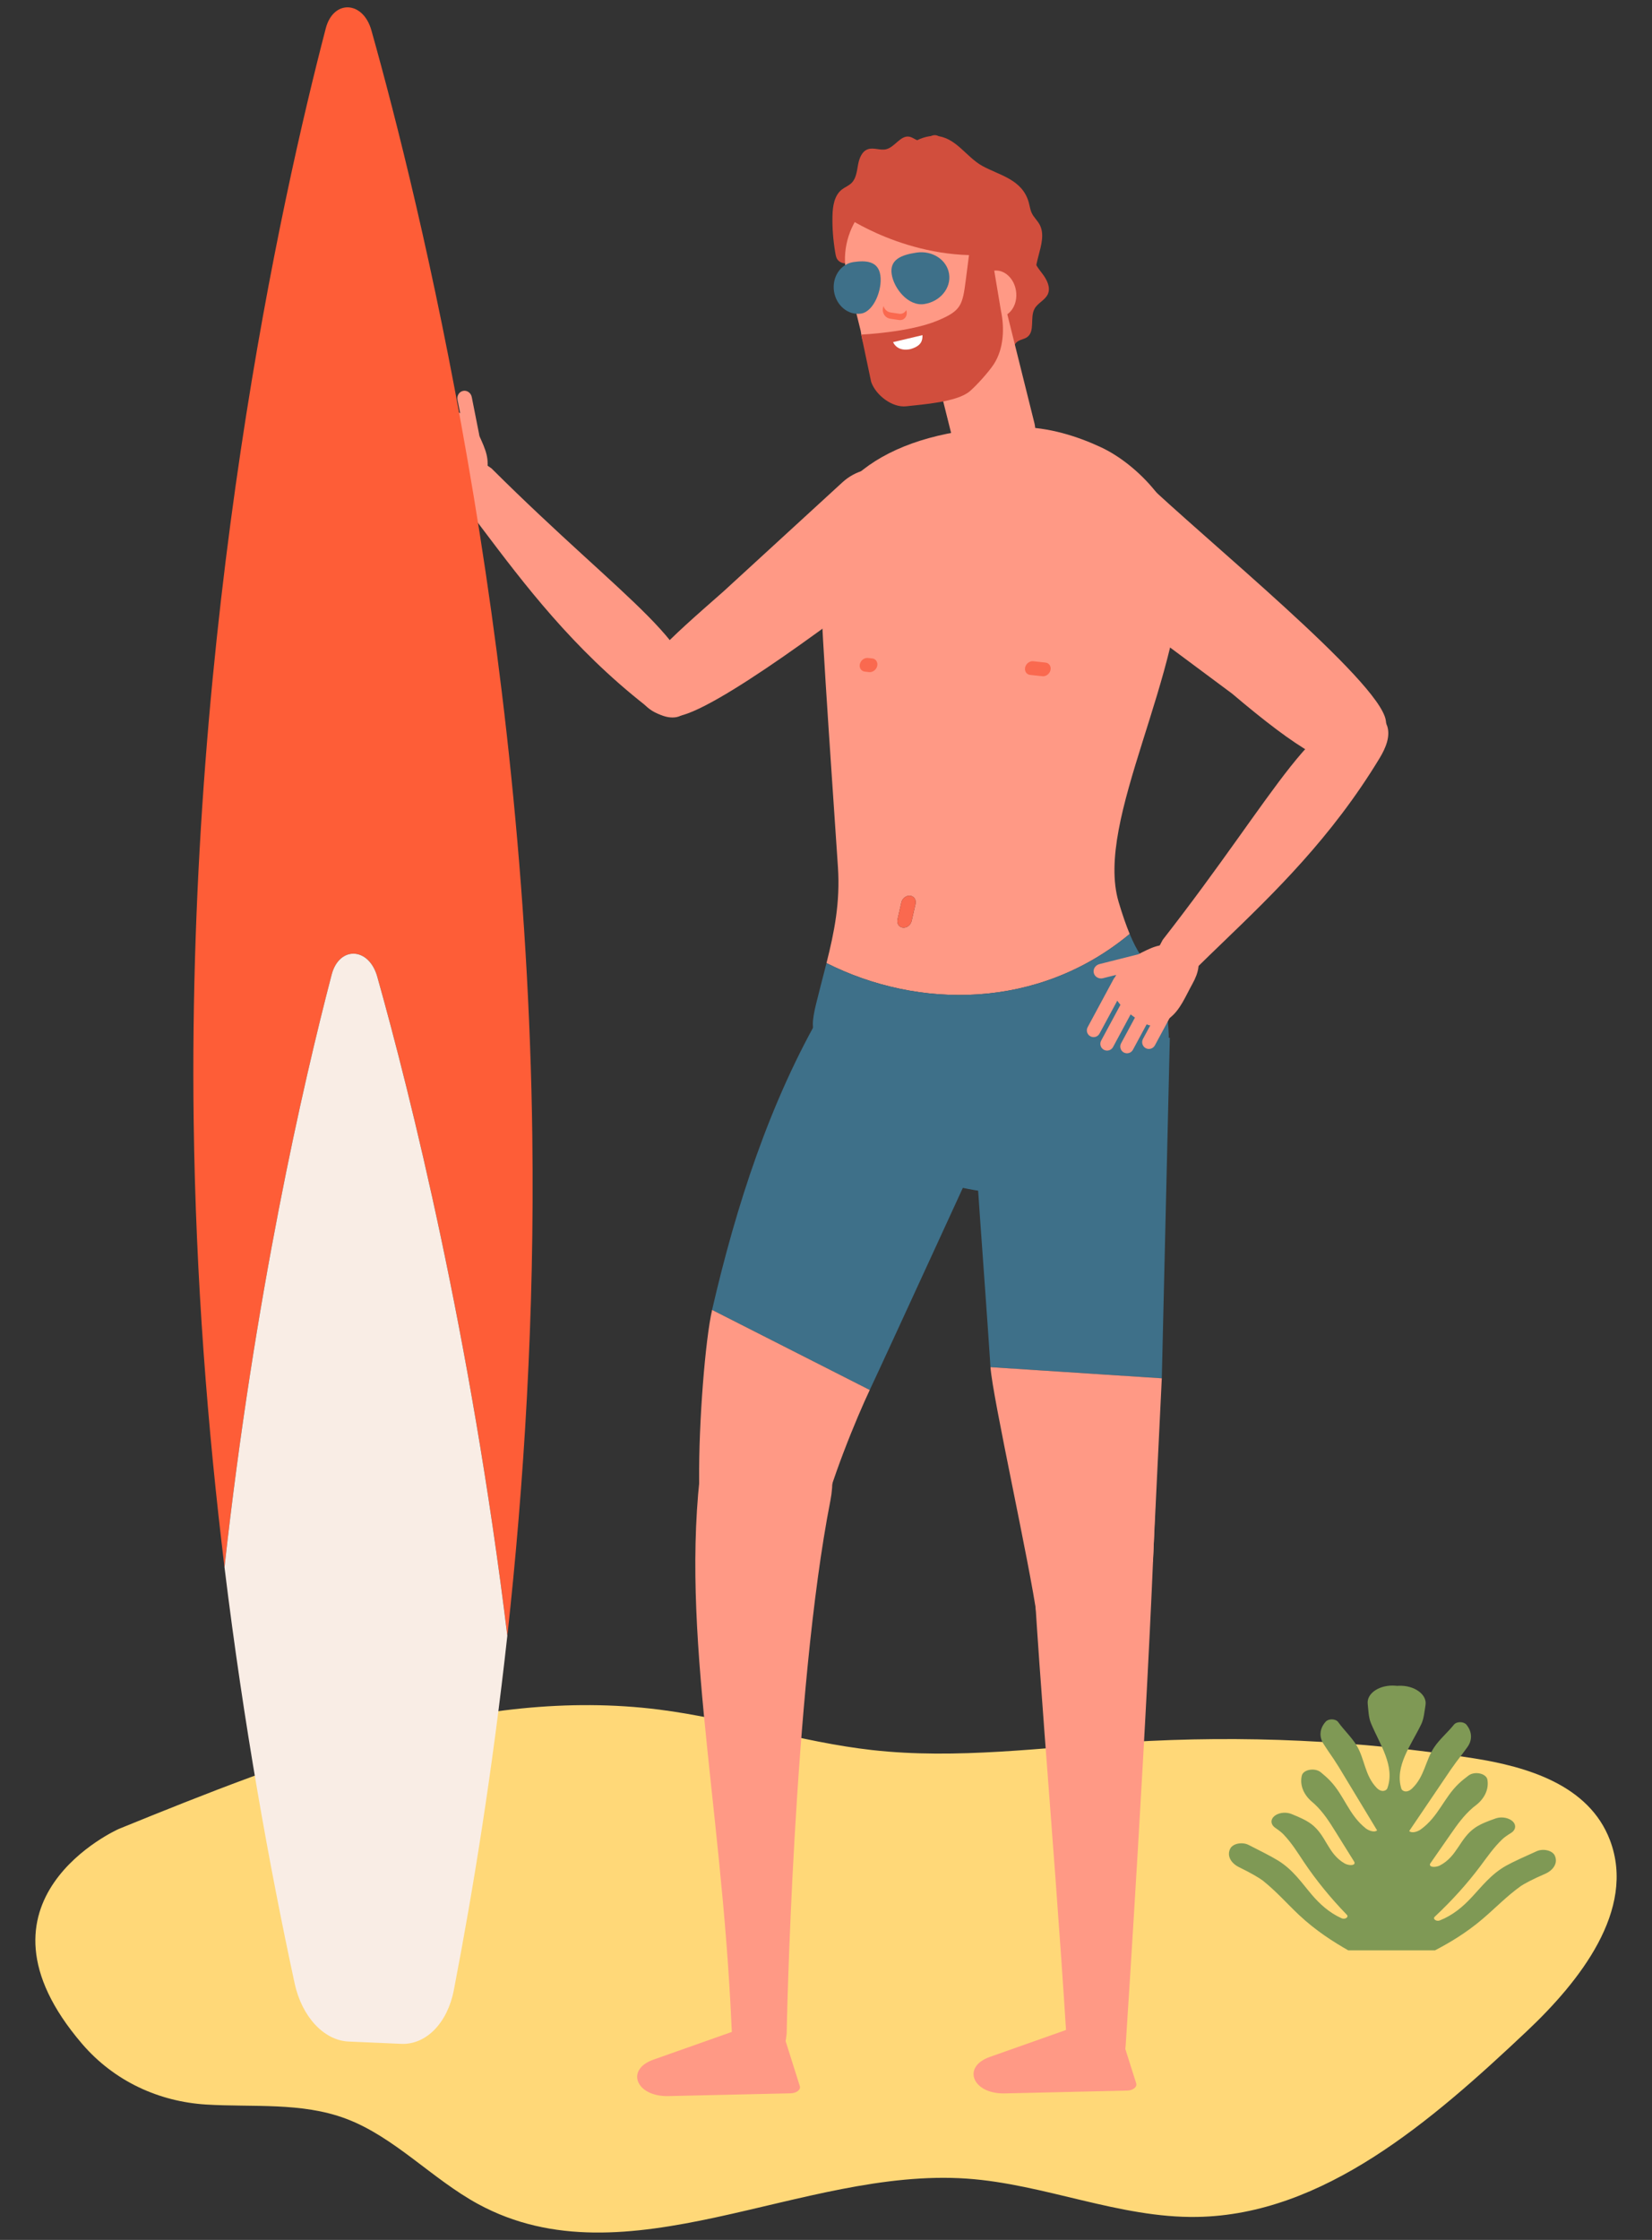 <?xml version="1.0" encoding="utf-8"?>
<!-- Generator: Adobe Illustrator 16.0.0, SVG Export Plug-In . SVG Version: 6.00 Build 0)  -->
<!DOCTYPE svg PUBLIC "-//W3C//DTD SVG 1.1//EN" "http://www.w3.org/Graphics/SVG/1.1/DTD/svg11.dtd">
<svg version="1.1" id="Calque_1" xmlns="http://www.w3.org/2000/svg" xmlns:xlink="http://www.w3.org/1999/xlink" x="0px" y="0px"
	 width="135px" height="183px" viewBox="0 0 135 183" enable-background="new 0 0 135 183" xml:space="preserve">
<rect x="0" y="0" width="135" height="183" fill="#333333" stroke="none"/>
<g>
	<g>
		<path fill="#FFD878" d="M131.565,150.343c-1.713-4.519-6.78-6.011-11.191-6.7c-9.329-1.456-18.789-1.896-28.196-1.313
			c-6.979,0.434-13.98,1.429-20.932,0.646c-5.846-0.657-11.525-2.56-17.361-3.301c-15.064-1.912-29.945,3.962-44.169,9.743
			c0,0-13.103,5.791-3.005,17.565c2.634,3.068,6.302,4.721,10.135,4.956c3.832,0.234,7.784-0.207,11.416,1.153
			c3.967,1.485,7.058,4.939,10.814,6.98c12.139,6.592,26.419-3.02,39.933-2.081c6.344,0.44,12.461,3.235,18.815,3.13
			c10.321-0.17,19.143-7.81,26.974-15.2C129.061,161.897,133.727,156.044,131.565,150.343z"/>
		<g>
			<path fill="#7F9955" d="M101.287,152.564c0.888,0.426,1.672,0.892,1.899,1.072c1.108,0.879,1.975,1.88,2.969,2.815
				c1.389,1.303,2.803,2.192,4.02,2.89h7.094c1.188-0.621,2.537-1.415,3.885-2.563c1.047-0.892,1.965-1.854,3.119-2.683
				c0.237-0.17,1.046-0.601,1.956-0.987c0.734-0.312,1.087-0.911,0.84-1.477c-0.005-0.008-0.007-0.018-0.011-0.026
				c-0.189-0.424-0.941-0.605-1.483-0.362c-0.81,0.364-1.92,0.859-2.482,1.176c-1.261,0.706-2.014,1.725-2.893,2.656
				c-0.665,0.707-1.484,1.405-2.538,1.821c-0.289,0.114-0.607-0.122-0.413-0.304c1.396-1.307,2.64-2.684,3.717-4.121
				c0.567-0.756,1.092-1.533,1.823-2.225c0.129-0.122,0.373-0.3,0.683-0.49c0.453-0.277,0.458-0.76,0.016-1.051
				c-0.354-0.233-0.863-0.284-1.276-0.137c-0.587,0.208-1.167,0.42-1.636,0.732c-1.304,0.873-1.46,2.357-2.917,3.111
				c-0.265,0.138-0.793,0.179-0.808-0.063c-0.003-0.04,0.013-0.078,0.038-0.115c0.553-0.795,1.106-1.59,1.66-2.386
				c0.527-0.758,1.062-1.521,1.829-2.178c0.039-0.033,0.093-0.075,0.16-0.125c0.764-0.567,1.132-1.329,1.019-2.098
				c-0.003-0.012-0.004-0.024-0.005-0.036c-0.075-0.517-1.032-0.735-1.544-0.351c-0.281,0.212-0.554,0.429-0.798,0.659
				c-1.231,1.173-1.656,2.698-3.111,3.748c-0.249,0.182-0.729,0.336-0.94,0.129c1.138-1.679,2.272-3.354,3.407-5.032
				c0.228-0.334,0.63-0.873,0.885-1.199c0.129-0.161,0.281-0.381,0.452-0.612c0.427-0.576,0.406-1.258-0.054-1.829
				c-0.004-0.005-0.009-0.012-0.013-0.017c-0.221-0.272-0.801-0.276-1.017-0.007l-0.028,0.034c-0.499,0.614-1.155,1.172-1.584,1.811
				c-0.739,1.098-0.787,2.406-1.825,3.386c-0.161,0.152-0.433,0.312-0.697,0.182c-0.091-0.045-0.15-0.113-0.171-0.188
				c-0.562-1.838,0.82-3.568,1.627-5.252c0.224-0.469,0.262-1.035,0.351-1.568c0.143-0.868-0.924-1.642-2.221-1.577
				c-0.032,0.001-0.063,0.004-0.098,0.007c-0.038-0.006-0.068-0.008-0.101-0.011c-1.294-0.121-2.4,0.604-2.304,1.477
				c0.06,0.536,0.065,1.104,0.265,1.583c0.712,1.717,1.999,3.506,1.339,5.318c-0.026,0.071-0.091,0.138-0.182,0.178
				c-0.271,0.12-0.533-0.052-0.688-0.212c-0.984-1.023-0.961-2.331-1.637-3.46c-0.395-0.657-1.02-1.242-1.484-1.88l-0.025-0.034
				c-0.202-0.279-0.781-0.299-1.016-0.037c-0.005,0.005-0.012,0.012-0.017,0.017c-0.489,0.551-0.546,1.23-0.151,1.823
				c0.16,0.238,0.299,0.465,0.417,0.632c0.239,0.336,0.609,0.894,0.818,1.237c1.044,1.725,2.087,3.449,3.128,5.174
				c-0.221,0.196-0.689,0.023-0.932-0.169c-1.394-1.112-1.736-2.655-2.903-3.88c-0.229-0.242-0.491-0.47-0.761-0.693
				c-0.489-0.405-1.456-0.23-1.559,0.284c-0.003,0.011-0.005,0.022-0.008,0.036c-0.155,0.763,0.17,1.538,0.902,2.14
				c0.064,0.052,0.116,0.096,0.151,0.131c0.733,0.688,1.225,1.477,1.71,2.256c0.51,0.817,1.018,1.637,1.528,2.453
				c0.022,0.038,0.035,0.078,0.032,0.118c-0.03,0.241-0.554,0.176-0.811,0.028c-1.414-0.819-1.49-2.309-2.745-3.235
				c-0.45-0.332-1.02-0.568-1.593-0.803c-0.404-0.165-0.917-0.137-1.267,0.072c-0.475,0.28-0.495,0.76-0.058,1.059
				c0.299,0.204,0.533,0.393,0.655,0.521c0.693,0.722,1.176,1.52,1.7,2.302c0.996,1.48,2.164,2.912,3.486,4.276
				c0.186,0.19-0.146,0.411-0.428,0.286c-1.03-0.461-1.811-1.195-2.439-1.93c-0.823-0.969-1.52-2.021-2.742-2.78
				c-0.545-0.339-1.627-0.883-2.415-1.281c-0.528-0.267-1.289-0.118-1.5,0.298c-0.005,0.008-0.009,0.016-0.013,0.024
				C100.252,151.608,100.571,152.222,101.287,152.564z"/>
		</g>
	</g>
	<g>
		<g>
			<g>
				<path fill="#FF9985" d="M53.395,168.272l9.267-3.276c0.457-0.16,1.28,0.938,1.379,1.256l1.318,4.178
					c0.094,0.298-0.264,0.581-0.743,0.592l-9.999,0.227C51.989,171.308,51.079,169.09,53.395,168.272z"/>
			</g>
		</g>
		<g>
			<g>
				<path fill="#FF9985" d="M80.886,168.05l9.264-3.276c0.457-0.159,1.28,0.938,1.379,1.259l1.32,4.175
					c0.092,0.299-0.266,0.583-0.746,0.592l-9.998,0.229C79.478,171.086,78.568,168.867,80.886,168.05z"/>
			</g>
		</g>
		<g>
			<path fill="#FF9985" d="M65.235,115.659c2.388,1.33,3.162,4.178,2.624,6.937c-3.044,15.501-3.574,43.534-3.574,43.534
				c-0.226,2.457-1.507,2.969-2.703,2.937c-1.217-0.035-1.678-0.771-1.803-3.554c-0.833-18.891-4.47-33.405-2.251-47.397
				C58.145,114.227,61.894,113.798,65.235,115.659z"/>
			<path fill="#FF9985" d="M92.179,116.665c2.574,1.279,2.345,2.91,2.204,6.879c-0.563,15.843-2.397,43.61-2.397,43.61
				c-0.2,2.462-1.559,2.999-2.84,2.993c-1.3-0.011-1.804-0.736-1.981-3.518c-1.198-18.871-2.574-32.266-3.181-47.346
				C83.825,115.343,88.579,114.878,92.179,116.665z"/>
			<g>
				<path fill="#3E7089" d="M67.303,82.439l10.771,3.757c2.736,0.952,4.711,1.92,3.501,4.552
					c-1.608,3.493-9.254,20.176-10.501,22.813l-12.883-6.541C60.134,98.591,62.915,89.929,67.303,82.439z"/>
				<path fill="#FF9985" d="M57.133,120.93c-0.04-4.764,0.507-11.513,1.059-13.91l12.883,6.541c-1.043,2.2-3.292,7.607-4.065,11.174
					c-0.577,2.662-2.126,2.919-4.841,2.155l-0.155-0.046C57.934,125.697,57.166,125.003,57.133,120.93z"/>
			</g>
			<g>
				<path fill="#3E7089" d="M95.598,84.785l-16.365,0.724c0.526,10.504,1.149,17.668,1.709,26.188l14,0.911L95.598,84.785z"/>
				<path fill="#FF9985" d="M94.941,112.607l-14-0.911c0.16,2.422,3.188,15.959,3.813,20.466c0.551,3.96,1.222-3.17,6.271-3.708
					l0.19-0.019c2.214-0.235,2.306,0.165,3.001-0.876L94.941,112.607z"/>
			</g>
			<g>
				<path fill="#FF9985" d="M92.318,76.305c-0.274-0.661-0.574-1.502-0.905-2.616c-1.999-6.73,5.46-18.622,5.183-28.441
					c-0.099-3.52-3.548-7.281-6.655-8.721c-1.862-0.864-4.211-1.638-6.726-1.638c-9.656,0-16.087,3.965-16.228,10.317
					c-0.074,3.375,0.866,16.25,1.489,25.645c0.189,2.884-0.296,5.293-0.936,7.832C75.058,82.469,84.854,82.5,92.318,76.305z
					 M74.815,73.849l-0.317,1.394c-0.073,0.333-0.396,0.577-0.713,0.544c-0.32-0.035-0.515-0.336-0.44-0.67l0.317-1.395
					c0.075-0.334,0.397-0.577,0.715-0.542C74.692,73.214,74.891,73.516,74.815,73.849z"/>
				<path fill="#3E7089" d="M66.705,81.955c0.282-1.145,0.57-2.22,0.836-3.272c7.517,3.786,17.313,3.817,24.777-2.378
					c1.235,2.974,1.971,2.241,2.846,5.712c0.697,2.781,0.212,5.137-0.206,7.307c-0.664,3.457-6.721,9.123-14.281,8.069
					c-12.022-1.671-6.465-7.363-11.436-10.921C66.695,84.651,65.953,85.003,66.705,81.955z"/>
				<path fill="#FA694F" d="M84.433,54.023l1.006,0.11c0.294,0.03,0.477,0.309,0.407,0.615s-0.366,0.532-0.659,0.5l-1.008-0.108
					c-0.291-0.031-0.475-0.308-0.405-0.616C83.844,54.217,84.139,53.994,84.433,54.023z"/>
				<path fill="#FA694F" d="M70.927,53.755l0.354,0.037c0.291,0.032,0.473,0.31,0.404,0.617s-0.365,0.533-0.659,0.501l-0.355-0.039
					c-0.291-0.031-0.474-0.31-0.404-0.615C70.337,53.95,70.63,53.723,70.927,53.755z"/>
				<path fill="#FA694F" d="M73.785,75.786c-0.32-0.035-0.515-0.336-0.44-0.67l0.317-1.395c0.075-0.334,0.397-0.577,0.715-0.542
					c0.315,0.034,0.514,0.336,0.438,0.669l-0.317,1.394C74.425,75.575,74.103,75.819,73.785,75.786z"/>
			</g>
			<g>
				<path fill="#FF9985" d="M53.036,57.894c0.608,0.475,1.381,0.687,2.15,0.644c2.929-0.172,14.059-8.587,19.196-12.587
					c1.554-1.211,2.077-3.316,1.281-5.117c-1.186-2.685-4.66-3.411-6.823-1.427l-9.726,8.92c-4.674,4.104-7.248,6.363-6.937,8.251
					c0.016,0.087,0.037,0.175,0.063,0.259C52.369,57.228,52.633,57.576,53.036,57.894z"/>
			</g>
			<g>
				<path fill="#FF9985" d="M36.649,38.55c0.756-0.244,1.081-0.511,1.667-1.363l0.375,0.059l1.474,1.022
					c11.002,10.956,17.742,14.79,16.158,19.386c-0.16,0.47-0.556,0.847-1.044,0.935c-0.842,0.153-1.718-0.313-2.51-0.937
					c-5.972-4.683-9.907-9.897-13.38-14.498c-0.628-0.837-1.248-1.654-1.866-2.457c-0.182-0.23-0.36-0.469-0.536-0.703
					c-0.189-0.252-0.377-0.497-0.557-0.732l-0.4-0.513L36.649,38.55z"/>
			</g>
			<g>
				<g>
					<g>
						<path fill="#FF9985" d="M37.846,31.936c-0.32,0.063-0.527,0.393-0.46,0.731l0.606,3.048c0.065,0.336,0.384,0.562,0.704,0.497
							c0.319-0.064,0.527-0.391,0.458-0.73l-0.603-3.048C38.483,32.097,38.168,31.87,37.846,31.936z"/>
					</g>
				</g>
				<g>
					<path fill="#FF9985" d="M33.838,37.91c-0.285-0.424-0.535-0.883-0.541-1.299c-0.007-0.321,0.133-0.588,0.284-0.837
						c0.388-0.639,0.879-1.21,1.454-1.704c0.529-0.453,1.279-0.847,2.178-0.5c0.867,0.333,1.515,1.071,1.871,1.849
						c0.673,1.47,0.899,2,0.697,3.313c-0.257,1.644-1.303,2.419-3.248,1.199C35.53,39.304,34.46,38.832,33.838,37.91z"/>
				</g>
				<g>
					<g>
						<path fill="#FF9985" d="M36.707,34.475l-3.825-2.323c-0.258-0.157-0.343-0.5-0.185-0.756c0.157-0.26,0.497-0.344,0.757-0.187
							l3.824,2.324c0.261,0.156,0.345,0.496,0.186,0.758C37.31,34.549,36.967,34.631,36.707,34.475z"/>
					</g>
				</g>
				<g>
					<g>
						<path fill="#FF9985" d="M35.552,35.519l-3.826-2.323c-0.26-0.156-0.341-0.497-0.186-0.757c0.158-0.258,0.498-0.342,0.76-0.183
							l3.826,2.321c0.258,0.157,0.34,0.499,0.184,0.758C36.151,35.593,35.81,35.677,35.552,35.519z"/>
					</g>
				</g>
				<g>
					<g>
						<path fill="#FF9985" d="M35.249,37.136l-3.826-2.323c-0.257-0.157-0.342-0.498-0.185-0.758
							c0.155-0.259,0.496-0.341,0.757-0.185l3.827,2.324c0.257,0.156,0.343,0.496,0.184,0.758
							C35.851,37.209,35.509,37.294,35.249,37.136z"/>
					</g>
				</g>
				<g>
					<g>
						<path fill="#FF9985" d="M35.512,38.939l-3.826-2.321c-0.258-0.158-0.342-0.499-0.185-0.758c0.158-0.258,0.5-0.342,0.757-0.186
							l3.826,2.324c0.261,0.158,0.343,0.498,0.188,0.758C36.11,39.016,35.771,39.099,35.512,38.939z"/>
					</g>
				</g>
			</g>
			<g>
				<path fill="#FF9985" d="M112.778,61.34c0.472-0.756,0.617-1.656,0.465-2.51c-0.576-3.244-14.712-14.695-20.009-19.773
					c-1.604-1.536-1.167-1.36-3.147-0.17c-2.953,1.775-3.631,7.033-1.052,9.118l11.652,8.665c5.358,4.539,8.537,6.517,10.679,5.851
					c0.102-0.033,0.199-0.07,0.295-0.114C112.095,62.199,112.465,61.846,112.778,61.34z"/>
			</g>
			<g>
				<path fill="#FF9985" d="M95.714,80.241c-0.331-0.721-0.637-1.013-1.551-1.49l0.012-0.378l0.839-1.586
					c9.553-12.241,12.546-19.394,17.301-18.376c0.485,0.104,0.906,0.449,1.052,0.925c0.255,0.817-0.103,1.74-0.627,2.605
					c-3.929,6.491-8.634,11.025-12.786,15.027c-0.751,0.723-1.491,1.438-2.211,2.147c-0.208,0.205-0.425,0.411-0.635,0.616
					c-0.227,0.218-0.448,0.434-0.661,0.643l-0.461,0.457L95.714,80.241z"/>
			</g>
			<g>
				<g>
					<g>
						<path fill="#FF9985" d="M89.383,79.495c0.08,0.317,0.419,0.508,0.753,0.424l3.012-0.76c0.336-0.085,0.542-0.413,0.462-0.729
							c-0.08-0.317-0.418-0.507-0.75-0.423l-3.016,0.759C89.51,78.852,89.305,79.179,89.383,79.495z"/>
					</g>
				</g>
				<g>
					<path fill="#FF9985" d="M95.555,83.194c-0.41,0.307-0.855,0.58-1.27,0.607c-0.322,0.022-0.596-0.104-0.852-0.241
						c-0.658-0.355-1.255-0.813-1.777-1.366c-0.479-0.506-0.91-1.234-0.611-2.148c0.291-0.885,0.995-1.569,1.751-1.965
						c1.435-0.746,1.953-1.002,3.275-0.863c1.654,0.172,2.483,1.175,1.362,3.183C96.859,81.432,96.444,82.526,95.555,83.194z"/>
				</g>
				<g>
					<g>
						<path fill="#FF9985" d="M91.978,80.504l-2.126,3.939c-0.144,0.269-0.48,0.368-0.746,0.222
							c-0.269-0.142-0.368-0.477-0.224-0.744l2.124-3.94c0.144-0.267,0.479-0.367,0.746-0.223
							C92.021,79.9,92.119,80.236,91.978,80.504z"/>
					</g>
				</g>
				<g>
					<g>
						<path fill="#FF9985" d="M93.077,81.606l-2.121,3.938c-0.146,0.268-0.479,0.366-0.747,0.224
							c-0.269-0.145-0.369-0.481-0.226-0.746l2.124-3.939c0.145-0.268,0.481-0.368,0.749-0.225
							C93.12,81.001,93.223,81.338,93.077,81.606z"/>
					</g>
				</g>
				<g>
					<g>
						<path fill="#FF9985" d="M94.709,81.823l-2.126,3.94c-0.142,0.267-0.479,0.369-0.745,0.225
							c-0.268-0.144-0.368-0.481-0.224-0.749l2.123-3.938c0.145-0.268,0.48-0.368,0.748-0.226
							C94.753,81.221,94.853,81.559,94.709,81.823z"/>
					</g>
				</g>
				<g>
					<g>
						<path fill="#FF9985" d="M96.498,81.469l-2.123,3.94c-0.147,0.268-0.481,0.369-0.749,0.224
							c-0.268-0.145-0.367-0.479-0.225-0.748l2.127-3.938c0.142-0.267,0.479-0.369,0.745-0.226
							C96.542,80.866,96.642,81.203,96.498,81.469z"/>
					</g>
				</g>
			</g>
			<g>
				<g>
					<path fill="#D14E3D" d="M83.451,17.624c0.611,0.601,1.211,1.358,1.141,2.216c-0.029,0.353-0.169,0.69-0.159,1.044
						c0.018,0.579,0.434,1.056,0.78,1.521c0.345,0.465,0.65,1.072,0.425,1.604c-0.214,0.509-0.829,0.73-1.094,1.214
						c-0.396,0.715,0.057,1.828-0.596,2.313c-0.27,0.2-0.658,0.207-0.895,0.447c-0.331,0.336-0.201,0.947-0.503,1.312
						c-0.236,0.28-0.67,0.314-1.003,0.17c-0.333-0.149-0.585-0.438-0.8-0.734c-0.409-0.564-0.744-1.243-0.664-1.937
						c0.095-0.816,0.727-1.44,1.12-2.154c0.624-1.14-0.065-2.563-0.903-3.557c-0.274-0.33,0.043-0.703-0.247-1.019
						s-0.529-0.718-0.516-1.146c0.019-0.387,0.24-0.73,0.396-1.086c0.157-0.354,0.238-0.799,0.006-1.11
						c-0.109-0.146-0.278-0.24-0.383-0.39c-0.289-0.412,0.033-0.855,0.44-0.982c0.397-0.122,0.627,0.054,0.95,0.268
						C81.838,16.205,82.688,16.875,83.451,17.624z"/>
					<path fill="#D14E3D" d="M68.029,17.637c0.018-0.79,0.147-1.667,0.764-2.151c0.251-0.196,0.566-0.31,0.793-0.534
						c0.377-0.372,0.435-0.951,0.53-1.475c0.094-0.523,0.307-1.108,0.803-1.283c0.473-0.167,1.006,0.116,1.492,0
						c0.723-0.172,1.184-1.17,1.913-1.023c0.302,0.062,0.55,0.321,0.856,0.335c0.434,0.021,0.758-0.447,1.189-0.464
						c0.331-0.014,0.628,0.263,0.739,0.58c0.109,0.317,0.072,0.67,0.011,1.001c-0.121,0.628-0.365,1.277-0.877,1.65
						c-0.603,0.439-1.414,0.395-2.138,0.568c-1.146,0.276-2.158,1.244-2.299,2.433c-0.048,0.391-0.001,0.788-0.032,1.181
						c-0.027,0.394-0.146,0.807-0.442,1.059c-0.27,0.23-0.635,0.29-0.971,0.403c-0.331,0.11-0.682,0.329-0.742,0.68
						c-0.028,0.167,0.011,0.34-0.022,0.505c-0.096,0.452-0.591,0.506-0.93,0.306c-0.329-0.197-0.356-0.461-0.417-0.816
						C68.086,19.617,68.005,18.622,68.029,17.637z"/>
					<g>
						<g>
							<path fill="#FF9985" d="M81.217,22.113c0.857-0.119,1.67,0.633,1.815,1.678s-0.431,1.989-1.288,2.107
								c-0.854,0.119-1.668-0.633-1.811-1.678C79.788,23.174,80.361,22.231,81.217,22.113z"/>
						</g>
					</g>
					<g>
						<g>
							<path fill="#FF9985" d="M70.7,16.964c-1.207,1.317-1.863,3.164-1.591,5.109l1.229,4.969c0.473,3.377,3.518,5.625,5.625,5.139
								c3.18-0.734,6.06-3.413,5.589-6.789l-0.666-4.78L70.7,16.964z"/>
						</g>
					</g>
					<g>
						<g>
							<path fill="#FF9985" d="M83.387,37.153c0.928-0.494,1.4-1.555,1.146-2.576L81.909,24.04
								c-0.157-0.633-0.785-1.023-1.389-0.873l-4.405,1.105c-0.606,0.152-0.972,0.794-0.813,1.424l2.584,10.327
								c0.456,1.818,2.499,2.727,4.153,1.845L83.387,37.153z"/>
						</g>
					</g>
					<path fill="#C14C11" d="M74.361,21.068l1.333-0.179c0.195-0.025,0.374,0.114,0.401,0.313c0.025,0.198-0.11,0.381-0.305,0.405
						l-1.334,0.18c-0.196,0.025-0.376-0.114-0.403-0.312C74.028,21.276,74.167,21.095,74.361,21.068z"/>
					<path fill="#C14C11" d="M69.105,21.768l1.334-0.177c0.194-0.025,0.373,0.116,0.402,0.313c0.025,0.197-0.112,0.38-0.309,0.406
						l-1.331,0.177c-0.196,0.027-0.377-0.115-0.403-0.312S68.909,21.795,69.105,21.768z"/>
					
						<ellipse transform="matrix(-0.991 0.133 -0.133 -0.991 143.754 36.908)" fill="#000543" cx="70.645" cy="23.253" rx="0.411" ry="0.643"/>
					
						<ellipse transform="matrix(-0.991 0.134 -0.134 -0.991 153.669 35.05)" fill="#000543" cx="75.658" cy="22.682" rx="0.413" ry="0.645"/>
					<path fill="#FA694F" d="M72.166,25.124l0.033-0.125c0.076,0.267,0.287,0.486,0.585,0.53l0.718,0.105
						c0.25,0.034,0.449-0.104,0.555-0.301c0.165,0.464-0.163,0.873-0.577,0.813l-0.72-0.104
						C72.328,25.981,72.05,25.549,72.166,25.124z"/>
					<path fill="#FFB288" d="M71.01,16.836c0,0,2.439-1.953,6.481-1.418l-1.312,1.481L71.01,16.836z"/>
					<path fill="#D14E3D" d="M69.358,17.847c0,0,6.006,4.011,13.101,2.759l-0.621-4.147l-10.362-1.092L69.358,17.847z"/>
					<path fill="#D14E3D" d="M81.021,20.755l0.77,4.604c0.312,1.458,0.232,3.135-0.569,4.382c-0.397,0.617-1.405,1.737-1.96,2.216
						c-1.052,0.911-3.97,1.09-5.194,1.235c-1.142,0.136-2.499-0.895-2.879-1.996l-0.813-3.859c0,0,3.939-0.175,6.266-1.153
						c1.901-0.798,2.017-1.244,2.282-3.313l0.53-4.112L81.021,20.755z"/>
					<path fill="#FFFFFF" d="M75.383,27.382c0.01,0.396-0.052,0.868-0.963,1.133c0,0-1.021,0.302-1.442-0.563L75.383,27.382z"/>
					<path fill="#D14E3D" d="M84.06,16.506c0.086,0.302,0.121,0.623,0.256,0.905c0.165,0.345,0.459,0.602,0.64,0.936
						c0.808,1.511-1.039,3.615-0.013,4.967c-0.624,0.021-1.119-0.589-1.395-1.191c-0.281-0.605-0.467-1.29-0.936-1.741
						c-0.708-0.678-1.785-0.597-2.641-1.026c-0.745-0.374-1.305-1.127-2.088-1.38c-0.877-0.285-1.838,0.123-2.714-0.17
						c-0.584-0.197-1.104-0.7-1.713-0.663c-0.283,0.018-0.555,0.154-0.839,0.14c-2.061-0.108-0.365-3.376,0.215-4.088
						c0.841-1.042,2.274-2.166,3.646-2.088c1.631,0.095,2.464,1.717,3.804,2.454C81.68,14.329,83.522,14.647,84.06,16.506z"/>
				</g>
			</g>
			<g>
				<path fill="#FE5D37" d="M26.622,2.315c-3.59,13.766-11.332,48.366-10.795,89.291c0.168,12.868,1.143,25.168,2.52,36.439
					c2.441-22.16,6.45-39.581,8.757-48.418c0.616-2.363,3.045-2.256,3.725,0.162c2.713,9.659,7.631,29.285,10.63,53.852
					c1.36-12.36,2.234-26.18,2.041-40.83c-0.536-40.922-9.19-76.239-13.15-90.333C29.67,0.057,27.241-0.05,26.622,2.315z"/>
				<path fill="#F9EDE5" d="M30.828,79.79c-0.68-2.418-3.108-2.525-3.725-0.162c-2.307,8.837-6.315,26.258-8.757,48.418
					c1.58,12.939,3.687,24.52,5.729,33.984c0.588,2.733,2.393,4.672,4.413,4.763l4.303,0.187c2.023,0.088,3.775-1.695,4.294-4.382
					c1.581-8.177,3.167-17.994,4.373-28.956C38.459,109.075,33.541,89.449,30.828,79.79z"/>
			</g>
			<g>
				<g>
					<g>
						<path fill="#3E7089" d="M72.868,22.402c0.177,1.163,1.351,2.635,2.654,2.44c1.299-0.196,2.213-1.295,2.038-2.457
							c-0.176-1.161-1.373-1.943-2.672-1.747C73.588,20.833,72.694,21.241,72.868,22.402z"/>
					</g>
				</g>
				<g>
					<g>
						<path fill="#3E7089" d="M71.941,22.489c0.176,1.161-0.532,2.974-1.578,3.131c-1.046,0.159-2.033-0.657-2.21-1.818
							c-0.173-1.161,0.532-2.229,1.577-2.389C70.774,21.258,71.769,21.328,71.941,22.489z"/>
					</g>
				</g>
			</g>
		</g>
	</g>
</g>
</svg>
